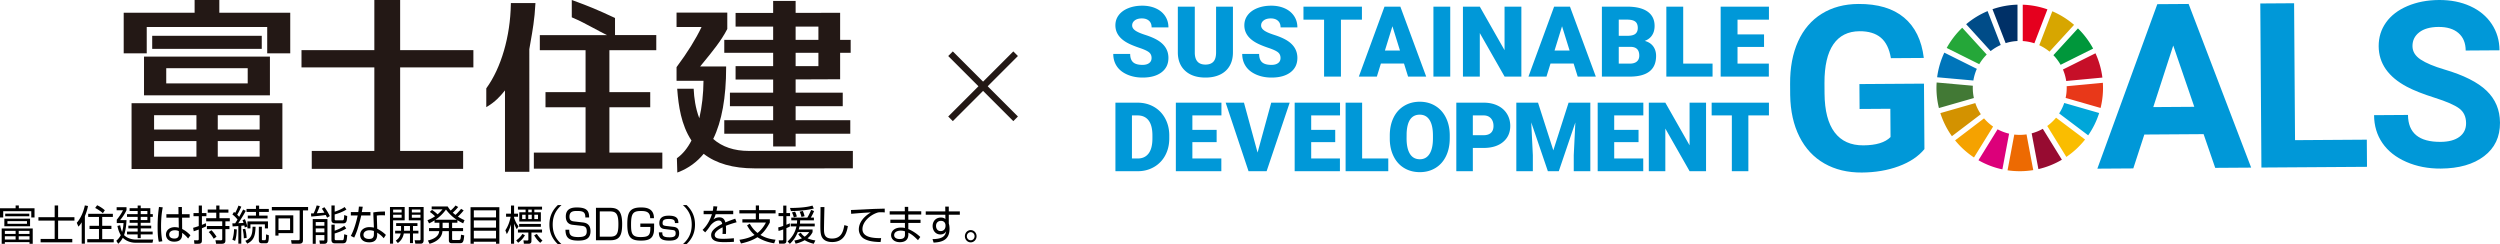 <svg version="1.1" id="レイヤー_1" xmlns="http://www.w3.org/2000/svg" x="0" y="0" width="768" height="75" style="enable-background:new 0 0 768 75" xml:space="preserve"><style>.st0{fill:#231815}.st1{fill:#0098d8}</style><path class="st0" d="m164.467 1.28.02-.341-7.544-.002-.011.319c-.16 9.914-2.965 19.566-7.494 25.812l-.053.09v5.758l.487-.297c2.14-1.294 3.693-2.884 5.259-4.844V52.77h7.494l-.018-37.661c.116-.719.265-1.561.43-2.494.522-2.917 1.22-6.915 1.43-11.335M187.207 32.945h12.544v-4.65h-12.544V15.428h14.402v-4.654l-12.676-.002V5.529l-.184-.09c-5.057-2.368-7.781-3.507-12.662-5.284L175.65 0v5.325l.2.083c2.243.944 4.162 1.974 6.191 3.061 1.388.748 2.803 1.511 4.445 2.326l-20.652-.007v4.639h14.053v12.868h-12.31v4.65h12.31v13.926h-15.888v4.954h39.47v-4.954h-16.261V32.945zM46.755 10.996h33.656v4.009H46.755z"/><path class="st0" d="M67.378 0h-7.592v3.903H38v12.478h7.077V8.288h37.009v8.093h7.077V3.903H67.378zM122.923 0h-7.926v15.393H92.62v5.314h22.377V46.36H95.773v5.509h46.499V46.36h-19.349V20.707h22.5v-5.314h-22.5zM237.511 12.255h-15.013v3.961h15.013v4.09h-11.54v4.121l11.54-.002v4.051h-13.277v4.154h13.277v4.291h-15.013v4.158h15.013v3.922h6.906v-3.922h16.792v-4.158h-16.792V32.63h14.474v-4.154h-14.474v-4.075l13.671-.055v-8.13h3.239v-3.961h-3.239V3.928l-13.671.035V.295h-6.906v3.686l-11.54-.018v4.206h11.54v4.086zm6.905-4.086h6.998v4.086h-6.998V8.169zm0 8.048h6.998v4.09h-6.998v-4.09zM44.239 29.279H82.92V17.382H44.239v11.897zm31.856-3.66H51.068v-4.676h25.027v4.676zM40.415 51.916h46.334V31.705H40.415v20.211zm39.347-3.78H66.898v-4.79h12.864v4.79zm0-8.333H66.898v-4.407h12.864v4.407zm-19.417 8.333H47.334v-4.79h13.011v4.79zm0-8.333H47.334v-4.407h13.011v4.407z"/><path class="st0" d="M230.05 46.367c-4.502 0-8.191-1.24-10.954-3.679 2.643-5.384 3.974-12.769 3.974-21.949v-.324h-7.985c.373-.459.757-.927 1.145-1.403 2.502-3.047 5.342-6.51 7.16-10.043l.033-.072V3.878h-15.588v4.414h7.684c-1.748 3.686-4.314 7.809-7.625 12.255l-.059.081v4.2h8.279c-.026 4.009-.478 8.038-1.287 11.503-1.213-3.155-1.605-6.458-1.713-8.764l-.013-.304h-5.066l.029.348c.357 4.733 1.171 10.756 4.358 15.552-1.202 2.33-2.667 4.13-4.344 5.341l-.138.103.129 4.393.428-.162c3.009-1.176 5.59-3.054 7.678-5.59 3.783 2.969 9.04 4.473 15.616 4.473H262v-5.354h-31.95z"/><g><path class="st1" d="M591.184 45.806c-1.854 2.252-4.484 4.006-7.891 5.264-3.408 1.258-7.188 1.901-11.342 1.93-4.362.03-8.193-.896-11.496-2.778-3.302-1.881-5.859-4.628-7.672-8.239-1.813-3.611-2.76-7.862-2.839-12.755l-.023-3.427c-.034-5.031.784-9.392 2.455-13.085 1.671-3.692 4.098-6.524 7.281-8.497 3.183-1.972 6.92-2.972 11.213-3.002 5.977-.041 10.66 1.353 14.049 4.18 3.388 2.828 5.413 6.962 6.073 12.404l-10.108.069c-.482-2.882-1.517-4.986-3.107-6.314-1.59-1.327-3.77-1.982-6.539-1.963-3.531.024-6.211 1.37-8.039 4.036-1.828 2.667-2.736 6.62-2.723 11.858l.022 3.219c.036 5.285 1.067 9.27 3.094 11.957 2.025 2.686 4.978 4.016 8.855 3.99 3.899-.027 6.676-.876 8.326-2.549l-.06-8.689-9.45.064-.053-7.65 19.835-.135.139 20.112zM676.946 41.205l-18.209.124-3.39 10.409-11.043.075 18.418-50.53 9.624-.066 19.209 50.274-11.042.075-3.567-10.361zm-15.462-8.307 12.601-.086-6.464-18.823-6.137 18.909zM705.033 43.056l22.051-.15.057 8.343-32.436.221-.344-50.402 10.385-.071.287 42.059zM757.58 37.817c-.013-1.961-.716-3.462-2.108-4.503-1.392-1.04-3.892-2.131-7.5-3.272-3.608-1.14-6.467-2.269-8.574-3.386-5.744-3.053-8.634-7.199-8.67-12.438-.018-2.723.732-5.157 2.252-7.302 1.52-2.145 3.713-3.828 6.578-5.048 2.865-1.219 6.086-1.841 9.664-1.866 3.6-.025 6.812.606 9.636 1.89 2.825 1.285 5.024 3.111 6.598 5.477 1.574 2.367 2.371 5.061 2.392 8.084l-10.385.071c-.016-2.307-.755-4.097-2.218-5.368s-3.509-1.897-6.14-1.879c-2.539.017-4.508.567-5.909 1.65-1.401 1.083-2.095 2.501-2.083 4.255.011 1.639.845 3.006 2.503 4.103 1.657 1.097 4.093 2.118 7.307 3.066 5.92 1.737 10.239 3.911 12.958 6.524 2.718 2.612 4.091 5.88 4.117 9.804.03 4.362-1.597 7.795-4.88 10.297-3.284 2.504-7.717 3.774-13.302 3.812-3.877.026-7.413-.659-10.607-2.057-3.194-1.398-5.636-3.325-7.326-5.783-1.691-2.458-2.546-5.314-2.569-8.568l10.42-.071c.038 5.562 3.38 8.32 10.027 8.275 2.469-.017 4.393-.532 5.771-1.545 1.379-1.016 2.061-2.423 2.048-4.222z"/><path id="XMLID_16_" d="m643.73 16.368-9.994 4.982a14.328 14.328 0 0 1 1 3.531l11.118-1.05a25.358 25.358 0 0 0-2.124-7.463" style="fill:#c60f28"/><path id="XMLID_12_" d="M634.891 27.009c0 1.053-.113 2.079-.331 3.068l10.739 3.086a25.49 25.49 0 0 0 .701-7.725l-11.119 1.05c.007.174.01.347.01.521" style="fill:#e83819"/><path id="XMLID_8_" d="M634.133 31.632a14.44 14.44 0 0 1-1.561 3.214l8.917 6.726a25.488 25.488 0 0 0 3.375-6.856l-10.731-3.084z" style="fill:#00a6d9"/><path id="XMLID_18_" d="M608.027 19.714a14.521 14.521 0 0 1 2.293-2.95l-7.52-8.246a25.74 25.74 0 0 0-4.774 6.214l10.001 4.982z" style="fill:#25a739"/><path id="XMLID_17_" d="M626.461 13.889a14.308 14.308 0 0 1 3.153 1.976l7.541-8.233a25.67 25.67 0 0 0-6.683-4.17l-4.011 10.427z" style="fill:#d7a600"/><path id="XMLID_15_" d="m633.018 19.906 9.993-4.982a25.696 25.696 0 0 0-4.67-6.201l-7.541 8.231c.86.884 1.607 1.875 2.218 2.952" style="fill:#00973b"/><path id="XMLID_14_" d="M606.04 27.009c0-.225.007-.45.017-.673l-11.121-.996a25.622 25.622 0 0 0 .701 7.854l10.74-3.081a14.57 14.57 0 0 1-.337-3.104" style="fill:#427935"/><path id="XMLID_13_" d="M631.619 36.149c-.79.962-1.703 1.82-2.712 2.551l5.872 9.507a25.804 25.804 0 0 0 5.75-5.34l-8.91-6.718z" style="fill:#fabd00"/><path id="XMLID_11_" d="m609.493 36.361-8.888 6.755a25.783 25.783 0 0 0 5.804 5.258l5.87-9.496a14.584 14.584 0 0 1-2.786-2.517" style="fill:#f5a200"/><path id="XMLID_10_" d="M606.221 24.731a14.263 14.263 0 0 1 1.065-3.582l-9.991-4.977a25.392 25.392 0 0 0-2.205 7.561l11.131.998z" style="fill:#0075ba"/><path id="XMLID_9_" d="m633.412 49.066-5.863-9.494a14.332 14.332 0 0 1-3.422 1.39l2.07 10.983a25.418 25.418 0 0 0 7.215-2.879" style="fill:#970b31"/><path id="XMLID_7_" d="M622.547 41.283c-.679.098-1.373.152-2.081.152a14.53 14.53 0 0 1-1.679-.099l-2.068 10.983a25.74 25.74 0 0 0 7.895-.062l-2.067-10.974z" style="fill:#ed6a02"/><path id="XMLID_6_" d="M621.388 12.612c1.239.08 2.436.315 3.57.689l4.011-10.424a25.396 25.396 0 0 0-7.581-1.435v11.17z" style="fill:#e5001e"/><path id="XMLID_5_" d="M617.197 41.061a14.33 14.33 0 0 1-3.541-1.339l-5.874 9.501a25.476 25.476 0 0 0 7.349 2.809l2.066-10.971z" style="fill:#dc007a"/><path id="XMLID_4_" d="M616.131 13.249a14.292 14.292 0 0 1 3.644-.648V1.433c-2.685.071-5.264.56-7.683 1.399l4.039 10.417z" style="fill:#003067"/><path id="XMLID_3_" d="M608.515 35.078a14.35 14.35 0 0 1-1.701-3.411l-10.733 3.08a25.48 25.48 0 0 0 3.545 7.087l8.889-6.756z" style="fill:#d39200"/><path id="XMLID_2_" d="M611.528 15.694a14.455 14.455 0 0 1 3.094-1.872L610.586 3.41a25.587 25.587 0 0 0-6.583 4.031l7.525 8.253z" style="fill:#004c88"/><path class="st1" d="M353.763 17.819c0-.758-.268-1.348-.804-1.771-.537-.423-1.479-.861-2.827-1.314-1.348-.452-2.45-.89-3.306-1.314-2.785-1.367-4.177-3.247-4.177-5.638 0-1.19.347-2.241 1.041-3.151.693-.91 1.675-1.618 2.944-2.125 1.269-.507 2.696-.76 4.28-.76 1.545 0 2.93.276 4.155.827 1.226.551 2.177 1.336 2.856 2.354.679 1.019 1.018 2.183 1.018 3.491h-5.166c0-.876-.268-1.554-.805-2.037-.536-.482-1.262-.723-2.177-.723-.925 0-1.655.204-2.192.613-.536.408-.804.927-.804 1.557 0 .551.295 1.05.886 1.498.59.448 1.628.91 3.114 1.387 1.485.478 2.706.992 3.66 1.543 2.322 1.338 3.483 3.183 3.483 5.535 0 1.88-.708 3.356-2.125 4.428-1.417 1.073-3.36 1.609-5.83 1.609-1.742 0-3.319-.312-4.73-.937-1.412-.625-2.475-1.481-3.188-2.568-.714-1.087-1.07-2.34-1.07-3.757h5.195c0 1.151.298 2 .893 2.546.595.546 1.562.819 2.9.819.856 0 1.533-.185 2.03-.553.498-.371.746-.89.746-1.559zM378.758 2.041v14.066c0 1.594-.339 2.974-1.018 4.14-.679 1.166-1.653 2.054-2.922 2.664-1.269.61-2.77.915-4.502.915-2.618 0-4.679-.679-6.184-2.037-1.505-1.358-2.273-3.218-2.302-5.579V2.041h5.21v14.272c.059 2.352 1.151 3.527 3.277 3.527 1.072 0 1.884-.295 2.435-.886.551-.59.827-1.55.827-2.878V2.041h5.179zM393.377 17.819c0-.758-.268-1.348-.804-1.771-.537-.423-1.479-.861-2.827-1.314-1.348-.452-2.45-.89-3.306-1.314-2.785-1.367-4.177-3.247-4.177-5.638 0-1.19.347-2.241 1.041-3.151.693-.91 1.675-1.618 2.944-2.125 1.269-.507 2.696-.76 4.28-.76 1.544 0 2.93.276 4.155.827 1.226.551 2.177 1.336 2.856 2.354.679 1.019 1.018 2.183 1.018 3.491h-5.166c0-.876-.268-1.554-.805-2.037-.536-.482-1.262-.723-2.177-.723-.925 0-1.655.204-2.192.613-.536.408-.804.927-.804 1.557 0 .551.295 1.05.886 1.498.59.448 1.628.91 3.114 1.387 1.485.478 2.706.992 3.66 1.543 2.322 1.338 3.483 3.183 3.483 5.535 0 1.88-.708 3.356-2.125 4.428-1.417 1.073-3.36 1.609-5.83 1.609-1.742 0-3.319-.312-4.73-.937-1.412-.625-2.475-1.481-3.188-2.568-.714-1.087-1.07-2.34-1.07-3.757h5.195c0 1.151.298 2 .893 2.546.595.546 1.562.819 2.9.819.856 0 1.533-.185 2.03-.553.497-.371.746-.89.746-1.559zM418.387 6.041h-6.45v17.49h-5.181V6.041h-6.332v-4h17.962v4zM431.308 19.516h-7.099l-1.24 4.015h-5.535l7.882-21.49h4.871l7.941 21.49h-5.564l-1.256-4.015zm-5.859-4h4.62l-2.317-7.454-2.303 7.454zM445.513 23.531h-5.166V2.041h5.166v21.49zM467.364 23.531h-5.151l-7.616-13.372v13.372h-5.181V2.041h5.181l7.601 13.372V2.041h5.166v21.49zM483.415 19.516h-7.099l-1.24 4.015h-5.535l7.882-21.49h4.871l7.941 21.49h-5.564l-1.256-4.015zm-5.859-4h4.62l-2.317-7.454-2.303 7.454zM492.101 23.531V2.041h7.719c2.765 0 4.868.507 6.31 1.52 1.441 1.014 2.162 2.485 2.162 4.413 0 1.112-.256 2.062-.768 2.849-.512.787-1.265 1.368-2.258 1.742 1.122.295 1.983.847 2.583 1.653.6.807.9 1.791.9 2.952 0 2.106-.667 3.687-2 4.745-1.334 1.057-3.309 1.596-5.926 1.616h-8.722zM497.281 11h2.701c1.131-.01 1.938-.217 2.421-.622.482-.404.723-1.002.723-1.791 0-.908-.261-1.562-.782-1.962-.522-.399-1.363-.599-2.524-.599h-2.539V11zm0 3.394v5.151h3.395c.935 0 1.653-.214 2.155-.642.502-.428.753-1.031.753-1.808 0-1.791-.891-2.691-2.671-2.701h-3.632zM517.081 19.545h9.017v3.985H511.9V2.041h5.181v17.504zM541.914 14.409h-8.147v5.136h9.623v3.985h-14.804V2.041h14.833v4h-9.652v4.531h8.147v3.837zM342.658 52.595V31.54h6.782c1.861 0 3.533.422 5.018 1.265 1.484.844 2.644 2.034 3.478 3.572.834 1.538 1.255 3.261 1.265 5.17v.969c0 1.928-.407 3.656-1.222 5.185a8.929 8.929 0 0 1-3.442 3.586c-1.48.863-3.131 1.299-4.953 1.309h-6.926zm5.076-17.137V48.69h1.764c1.455 0 2.574-.518 3.355-1.555.781-1.036 1.171-2.576 1.171-4.62v-.911c0-2.034-.39-3.567-1.171-4.599s-1.919-1.548-3.413-1.548h-1.706zM373.75 43.658h-7.453v5.032h8.899v3.905h-13.975V31.54h14.004v3.919h-8.928v4.44h7.453v3.759zM386.327 46.868l4.194-15.329h5.669l-7.086 21.056h-5.553l-7.028-21.056h5.625l4.179 15.329zM410.179 43.658h-7.381v5.032h8.827v3.905h-13.903V31.54h13.932v3.919h-8.856v4.44h7.381v3.759zM418.446 48.69h8.033v3.905H413.37V31.54h5.076v17.15zM445.363 42.501c0 2.054-.381 3.871-1.143 5.452-.761 1.581-1.844 2.798-3.246 3.651-1.403.853-3 1.28-4.794 1.28-1.793 0-3.384-.412-4.772-1.236-1.388-.824-2.471-2.003-3.246-3.536-.776-1.533-1.184-3.292-1.222-5.278v-1.186c0-2.063.378-3.883 1.135-5.459.757-1.576 1.841-2.793 3.254-3.651 1.412-.858 3.02-1.287 4.823-1.287 1.783 0 3.374.424 4.772 1.272s2.485 2.056 3.261 3.623c.776 1.567 1.168 3.362 1.178 5.387v.968zm-5.162-.882c0-2.092-.35-3.68-1.049-4.765-.699-1.085-1.699-1.627-3-1.627-2.545 0-3.89 1.909-4.035 5.727l-.015 1.547c0 2.063.342 3.649 1.027 4.758.684 1.109 1.701 1.663 3.051 1.663 1.282 0 2.271-.545 2.965-1.634.694-1.09 1.046-2.656 1.056-4.7v-.969zM452.455 45.451v7.144h-5.076V31.54h8.402c1.61 0 3.034.296 4.273.889 1.239.593 2.198 1.437 2.878 2.531.68 1.094 1.019 2.336 1.019 3.724 0 2.053-.735 3.695-2.205 4.924-1.47 1.229-3.488 1.844-6.052 1.844h-3.239zm0-3.919h3.326c.984 0 1.733-.246 2.249-.738.515-.491.773-1.185.773-2.082 0-.983-.265-1.769-.796-2.357-.53-.588-1.253-.887-2.169-.897h-3.384v6.074zM472.481 31.54l4.7 14.649 4.685-14.649h6.681v21.056h-5.091v-4.917l.492-10.065-5.091 14.982h-3.355L470.397 37.6l.492 10.08v4.917h-5.076V31.54h6.668zM503.359 43.658h-7.475v5.032h8.921v3.905h-13.997V31.54h14.026v3.919h-8.95v4.44h7.475v3.759zM524.098 52.595h-5.047l-7.461-13.102v13.102h-5.076V31.54h5.076l7.447 13.102V31.54h5.061v21.055zM543.418 35.458h-6.32v17.137h-5.076V35.458h-6.203V31.54h17.599v3.918z"/></g><g><path d="M5.784 63.126v.861h4.823v2.823h-.999v-1.924H.986v1.924H0v-2.823h4.798v-.861h.986zm4.27 11.761h-.986v-.506H1.49v.506H.517V70.19h9.537v4.697zm-.818-5.38H1.335v-2.329h7.901v2.329zm-4.438 1.417H1.49v.936h3.308v-.936zm0 1.658H1.49v1.013h3.308v-1.013zm4.209-6.152H1.599v-.785h7.408v.785zm-.722 1.494h-6v.836h6.001v-.836zm.783 3h-3.32v.936h3.32v-.936zm0 1.658h-3.32v1.013h3.32v-1.013zM17.853 63.126v3.595h5.015v1.051h-5.015v5.62h4.354v1.051h-9.73v-1.051h4.317v-5.62h-4.991v-1.051h4.991v-3.595h1.059zM26.074 74.861H25.1v-6.569c-.433.722-.71 1.013-1.011 1.329l-.505-1.19c1.083-1.165 2.069-3.266 2.477-5.329l.974.177c-.096.481-.276 1.468-.962 3.127v8.455zm8.599-8.215h-3.272v2.722h2.826v.975h-2.826v3.114h3.536v.987h-8.13v-.987h3.596v-3.114h-2.899v-.975h2.899v-2.722h-3.308v-.975h7.577v.975zm-3.067-1.153a12.059 12.059 0 0 0-2.369-1.607l.601-.835a9.302 9.302 0 0 1 2.369 1.544l-.601.898zM47.066 73.595l-.216.975h-5.147c-2.309 0-3.596-1.139-3.969-1.519-.626 1.139-1.191 1.633-1.419 1.836l-.59-.911c.36-.329.902-.823 1.383-1.735-.674-1.101-.902-2.19-1.034-2.836l.842-.203c.108.608.253 1.228.59 2.051.167-.557.349-1.342.445-2.722H35.87v-1.038c.53-.633 1.432-1.861 1.912-2.899h-1.949v-.949h3.031v.912c-.601 1.291-1.191 2.089-1.96 3.063h1.96c-.084 2.126-.433 3.722-.757 4.595.119.139 1.298 1.38 3.74 1.38h5.219zm-3.837-9.633h2.947v1.823h.77v.835h-.77v1.823h-2.947v.886h3.224v.835h-3.224v.987h3.668v.861h-3.668v1.152h-.938v-1.152H39.02v-.861h3.271v-.987h-2.862v-.835h2.862v-.886h-2.476v-.848h2.476v-.975H39.02v-.835h3.271v-.962h-2.476v-.861h2.476v-.823h.938v.823zm2.045.861h-2.045v.962h2.045v-.962zm0 1.797h-2.045v.975h2.045v-.975zM49.995 63.696c-.168.873-.517 2.785-.517 5.836 0 2.456.253 3.823.397 4.583l-1.07.164c-.12-.456-.385-1.519-.385-4.595 0-3.178.289-5.165.421-6.114l1.154.126zm4.846 2.101-.023-2.215h1.059l.023 2.215h2.357v1.063h-2.321l.024 3.481c1.13.595 1.672 1.063 2.549 1.924l-.722 1.013c-.697-.899-1.346-1.393-1.827-1.747v.354c0 .646 0 2.355-2.442 2.355-2.02 0-2.537-1.368-2.537-2.178 0-1.278 1.082-2.278 2.694-2.278.421 0 .829.051 1.25.177l-.048-3.102h-3.764v-1.063h3.728zM54.938 71a2.678 2.678 0 0 0-1.215-.266c-1.13 0-1.744.57-1.744 1.317 0 .417.205 1.228 1.612 1.228 1.347 0 1.347-.975 1.347-1.38V71zM63.327 69.532c-.397.203-.578.278-1.298.582v3.709c0 .443-.024 1.064-1.059 1.064h-1.25l-.12-1.076 1.082.012c.205 0 .373-.088.373-.342v-2.975c-.974.367-1.239.443-1.539.544l-.193-1.063c.409-.114.806-.215 1.732-.544v-3.025h-1.612v-.962h1.612v-2.317h.974v2.317h1.383v.962h-1.383v2.658a19.21 19.21 0 0 0 1.202-.519l.096.975zm4.089-6.393v1.228h2.754v.962h-2.754v1.696h3.175V68h-1.347v1.418h1.239v.962h-1.239v3.519c0 .494-.156.987-1.082.987h-1.768l-.216-1.076 1.659.012c.409 0 .434-.202.434-.405V70.38h-4.715v-.962h4.715V68H63.34v-.975h3.091v-1.696h-2.622v-.962h2.622v-1.228h.985zm-1.768 10.203c-.18-.316-.673-1.215-1.539-2.051l.842-.569c.577.557 1.166 1.354 1.564 2l-.867.62zM75.504 64.772c-.697 1.317-1.491 2.57-2.309 3.798.253-.012 1.395-.076 1.624-.089a4.578 4.578 0 0 0-.324-.823l.722-.329c.456.975.697 1.975.77 2.253l-.794.304c-.048-.266-.072-.355-.132-.633-.289.038-.626.076-.938.101v5.506h-.902v-5.418c-.71.063-1.215.089-1.768.114l-.072-.949h.866l.722-1.165c-.542-.671-.974-1.114-1.576-1.545l.494-.797c.119.102.18.152.36.291.505-.899.77-1.582 1.011-2.228l.877.329c-.469 1.063-.998 2.038-1.275 2.468.265.266.385.38.614.658a57.12 57.12 0 0 0 1.214-2.253l.816.407zm-4.125 8.861c.385-1.063.505-2.367.529-3.241l.83.089c-.048 1.557-.216 2.595-.517 3.519l-.842-.367zm3.524-.417c-.023-1.076-.132-1.772-.324-2.81l.745-.114c.264.911.397 1.823.446 2.785l-.867.139zm3.608-3.57c-.084 3.013-.637 4.215-2.562 5.203l-.589-.873c1.852-.734 2.189-1.988 2.225-4.33h.926zm1.094-6.494v1.026h2.971v.937h-2.971v1.114h2.598v.886h-6.085v-.886h2.513v-1.114h-2.898v-.937h2.898v-1.026h.974zm2.718 7.013h-.95v-1.253h-4.438v1.253h-.926v-2.152h6.314v2.152zm-1.876-.519v3.81c0 .241 0 .329.289.329h.601c.264 0 .301-.177.337-.329.048-.266.06-1.101.06-1.455l.842.265c.023 2.064-.229 2.469-.878 2.469h-1.323c-.866 0-.866-.709-.866-.988v-4.101h.938zM93.069 73.76c0 .746-.301 1.114-1.167 1.114h-2.309l-.18-1.089 2.273.012c.253 0 .373-.088.373-.443v-8.722h-8.551v-1.038h11.137v1.038h-1.576v9.128zm-2.971-2.139h-4.546v.747h-.962V66.14h5.508v5.481zm-.986-4.533h-3.56v3.595h3.56v-3.595zM98.235 63.291a22.681 22.681 0 0 1-.914 2.215 43.462 43.462 0 0 0 2.333-.177c-.372-.658-.553-.911-.77-1.215l.758-.468c.878 1.089 1.528 2.418 1.683 2.735l-.854.506a9.102 9.102 0 0 0-.408-.848c-.89.152-3.175.392-4.45.481l-.084-.949c.12 0 .697-.013.818-.013.385-.835.722-1.646.926-2.443l.962.176zm2.357 4.013v6.608c0 .836-.601.975-.902.975h-1.419l-.157-1.026 1.263.026c.216 0 .276-.102.276-.266v-1.405h-2.658v2.671h-.925v-7.583h4.522zm-.938.911h-2.658v1.139h2.658v-1.139zm0 1.95h-2.658v1.215h2.658v-1.215zm3.163-5.127c.806-.253 2.189-.81 3.055-1.443l.553.772c-1.095.696-2.502 1.228-3.608 1.506v1.431c0 .266.109.38.373.38h1.949c.36 0 .565-.013.601-1.62l.925.304c-.071 1.658-.276 2.241-1.214 2.241h-2.573c-.205 0-1.059 0-1.059-1.013v-4.481h.998v1.923zm0 3.975v1.848c1.287-.43 2.069-.861 2.958-1.468l.59.797c-1.359.899-3.319 1.468-3.548 1.532v1.608c0 .342.084.456.433.456h1.889c.385 0 .493-.051.601-1.823l.925.266c-.156 1.987-.253 2.519-1.394 2.519h-2.393c-.264 0-1.059 0-1.059-1.076v-4.658h.998zM111.446 63.506c-.023.076-.264 1.443-.301 1.633h2.658v1.05h-2.838c-.228 1.165-.95 3.671-1.179 4.38-.372 1.114-.745 1.899-.973 2.418l-1.047-.519c1.263-2.266 2.008-5.76 2.117-6.279h-2.105v-1.05h2.286c.084-.57.132-1.051.192-1.684l1.19.051zm6.819 2.658c-.373-.025-.566-.038-.974-.038-.902 0-1.298.063-1.539.101l.132 4.038c1.227.671 1.864 1.139 2.658 1.899l-.661 1.025c-.733-.848-1.07-1.076-2.008-1.721v.367c0 .861 0 2.608-2.441 2.608-2.406 0-2.803-1.57-2.803-2.291 0-1.519 1.347-2.379 2.814-2.379.565 0 1.107.088 1.419.139l-.192-4.646c.493-.089 1.406-.278 3.596-.278v1.176zm-3.404 4.798a4.28 4.28 0 0 0-1.346-.228c-1.143 0-1.853.57-1.853 1.405 0 1.266 1.503 1.266 1.721 1.266 1.106 0 1.479-.494 1.479-1.519v-.924zM124.32 63.582v4.101h-3.56v7.177h-.962V63.582h4.522zm-.938.798h-2.611v.899h2.611v-.899zm0 1.595h-2.611v.911h2.611v-.911zm5.159 4.899v.848h-1.672v2.962h-.926v-2.962h-1.9c-.301 1.709-1.275 2.532-1.828 2.937l-.637-.747c.674-.443 1.263-1.012 1.516-2.19h-1.708v-.848h1.804c.012-.114.012-.177.012-.279v-1.177h-1.503v-.861h6.542v.861h-1.371v1.456h1.671zm-2.598 0v-1.456h-1.816v1.19c0 .114 0 .177-.012.266h1.828zm4.198-7.292v10.203c0 .215 0 1.076-.89 1.076h-1.66l-.205-1.063 1.432.013c.168 0 .372 0 .372-.291v-5.836h-3.607v-4.101h4.558zm-.974.798h-2.646v.899h2.646v-.899zm0 1.595h-2.646v.911h2.646v-.911zM142.438 64.633c-.614.81-1.491 1.658-1.768 1.912.89.569 1.6.899 2.033 1.089l-.421.975c-.986-.481-1.455-.773-1.768-.975v.797h-1.624v1.633h3.368V71h-3.368v2.392c0 .266.048.329.349.329h1.683c.517 0 .614-.089.698-1.62l.986.203c-.157 1.962-.373 2.405-1.311 2.405h-2.466c-.312 0-.938 0-.938-.861V71h-1.972c-.12 1.975-1.731 3.278-3.969 3.899l-.493-1.012c1.708-.406 3.355-1.216 3.464-2.887h-3.127v-.936h3.186v-1.633h-1.491v-.734c-.745.494-1.298.747-1.683.924l-.481-.962c1.059-.43 1.708-.798 2.321-1.215a11.27 11.27 0 0 0-1.599-1.342l.661-.621c.878.57 1.455 1.101 1.708 1.367.626-.506 1.118-1.063 1.516-1.532h-3.32v-.899h4.919c.241.393.481.785.926 1.266.697-.645.986-.924 1.491-1.557l.805.468a16.67 16.67 0 0 1-1.659 1.747c.42.367.661.557.829.683.312-.291 1.118-1.088 1.72-1.873l.795.482zm-2.14 2.861c-1.744-1.101-2.923-2.633-3.295-3.114a12.647 12.647 0 0 1-3.224 3.114h6.519zm-2.406.937h-1.924v1.633h1.924v-1.633zM153.401 63.645v11.229h-1.022v-.621h-6.831v.621h-.998V63.645h8.851zm-7.841 3.14h6.818V64.62h-6.818v2.165zm0 3.152h6.818v-2.228h-6.818v2.228zm0 .949v2.367h6.818v-2.367h-6.818zM158.759 70.405c-.276-.456-.504-.886-.829-1.785v6.254h-.95v-5.95c-.494 1.658-.95 2.443-1.287 3l-.446-1.177c.818-1.241 1.336-2.671 1.624-4.165h-1.407v-.949h1.516v-2.494h.95v2.494h1.202v.949h-1.202v.316c.553 1.633 1.107 2.304 1.359 2.608l-.53.899zm-.18 3.444c.854-.595 1.564-1.38 1.888-1.988l.794.393c-.553 1.038-1.407 1.835-2.081 2.317l-.601-.722zm7.938-10.355v.886h-2.37v.823h2.008v2.848h-6.626v-2.848h1.937v-.823h-2.357v-.886h7.408zm0 7.025v.911h-3.259V74c0 .228 0 .874-.83.874h-1.491l-.132-1.026 1.191.025c.312.013.312-.215.312-.316V71.43h-3.198v-.911h7.407zm-.362-1.722v.874h-6.674v-.874h6.674zm-4.689-2.822h-1.059v1.329h1.059v-1.329zm1.888-1.595h-1.07v.823h1.07v-.823zm0 1.595h-1.07v1.329h1.07v-1.329zm1.575 5.886c.312.494.973 1.393 1.72 2.013l-.674.722c-1.022-.848-1.683-1.987-1.876-2.316l.83-.419zm.349-5.886h-1.131v1.329h1.131v-1.329zM172.497 63c-1.383 1.266-2.706 2.962-2.706 6s1.323 4.735 2.706 6h-1.13c-1.648-1.569-2.586-3.443-2.586-6s.938-4.431 2.586-6h1.13zM179.816 66.81c.012-1.607-.614-2-2.525-2-1.07 0-2.357.051-2.357 1.772 0 .975.469 1.329 1.335 1.43l2.621.304c.818.089 2.514.316 2.514 2.684 0 2.544-1.828 2.911-3.8 2.911-3.006 0-3.86-1.025-3.896-3.329h1.166c-.012 1.443.289 2.24 2.755 2.24 2.008 0 2.621-.494 2.621-1.772 0-1.152-.481-1.557-1.48-1.671l-2.838-.316c-1.852-.203-2.117-1.646-2.117-2.557 0-2.772 2.454-2.772 3.452-2.772 3.44 0 3.68 1.469 3.716 3.076h-1.167zM187.168 63.835c2.201 0 3.957.392 3.957 4.962 0 3.633-.818 5.013-3.68 5.013h-4.366v-9.975h4.089zm-2.922 1.102v7.772h3.115c2.093 0 2.61-.81 2.61-3.899 0-3.443-.915-3.874-2.791-3.874h-2.934zM199.729 67.025c.035-2.126-1.624-2.202-2.839-2.202-2.405 0-3.031.734-3.031 4.152 0 2.709.277 3.848 2.899 3.848 2.658 0 3.055-.62 3.031-3.114h-3.079v-1.038h4.233c0 2.165 0 2.684-.325 3.506-.577 1.506-2.128 1.734-3.716 1.734-3.09 0-4.197-.987-4.197-5 0-3.443.601-5.177 4.149-5.177 1.202 0 4.041 0 4.041 3.291h-1.166zM207.334 68.519c0-.684-.144-1.253-1.828-1.253-1.431 0-1.96.304-1.96 1.279 0 .569.229.76 1.035.861l2.344.279c.903.101 1.708.519 1.708 1.987 0 2.177-1.888 2.24-3.079 2.24-2.706 0-3.127-.987-3.15-2.544h1.059c.012.874.012 1.532 2.248 1.532 1.624 0 1.852-.532 1.852-1.228 0-.823-.349-.949-1.118-1.038l-2.296-.279c-.361-.038-1.6-.19-1.6-1.81 0-2.291 2.117-2.291 2.971-2.291 2.778 0 2.862 1.329 2.886 2.266h-1.072zM209.791 75c1.335-1.215 2.707-2.911 2.707-6s-1.372-4.785-2.707-6h1.131c1.635 1.569 2.585 3.443 2.585 6s-.95 4.431-2.585 6h-1.131zM220.366 63.43c-.061.342-.109.671-.241 1.316h5.123v1.051h-5.399c-.241.823-.457 1.202-.685 1.607.336-.24.877-.633 1.804-.633.625 0 1.539.165 1.863 1.557 1.155-.494 2.238-.873 3.031-1.152l.421 1.101c-.902.253-2.008.57-3.295 1.089.048.519.06 1.076.06 1.455 0 .481-.012.785-.035 1.038h-1.07c.035-.354.06-.569.06-1.114 0-.278-.012-.658-.024-.924-.613.316-2.417 1.241-2.417 2.342 0 1.19 1.455 1.19 2.73 1.19.529 0 1.672-.025 3.15-.177l.024 1.101c-.481.038-1.359.102-2.935.102-1.346 0-4.065 0-4.065-2.177 0-1.253 1.143-2.291 3.392-3.418-.109-.659-.409-1.038-1.059-1.038-.71 0-1.576.417-2.466 1.405-.806 1.177-.89 1.304-1.695 2.228l-.806-.76c1.72-1.646 2.513-3.671 2.874-4.823h-2.55v-1.051h2.814c.144-.722.157-1.05.18-1.393l1.216.078zM237.822 74.747c-1.118-.19-3.223-.633-5.135-1.886-1.058.683-2.489 1.38-5.063 1.937l-.469-1.139c2.621-.38 3.921-1.063 4.643-1.481-1.347-1.202-1.96-2.329-2.297-2.949l.829-.506c.373.658 1.059 1.798 2.382 2.848 1.443-1.139 2.213-2.519 2.585-3.215h-7.239v-1h4.126v-1.798h-5.052v-1h5.052v-1.443h.986v1.443h5.087v1h-5.087v1.798h3.319v1c-1.25 2.392-2.296 3.329-2.886 3.823 1.984 1.19 3.933 1.393 4.642 1.456l-.423 1.112zM242.651 69.57c-.312.177-.59.316-1.07.519v3.81c0 .342-.012.962-.926.962h-1.31l-.12-1.038h1.046c.205 0 .337 0 .337-.342v-3c-.745.278-1.082.367-1.443.456l-.096-1.076c.385-.088.83-.202 1.539-.456v-3.013h-1.443v-.936h1.443v-2.304h.974v2.304h1.118v.936h-1.118v2.658c.385-.164.649-.278 1.059-.456l.01.976zm-.697 4.607c1.419-1.329 2.309-2.747 2.717-4.633h-1.768v-.848h1.912c.048-.468.06-.734.06-1.013h-1.792v-.835h4.93c.553-.899.974-1.849 1.167-2.368l.902.355c-.325.874-.83 1.722-1.011 2.013h.963v.835h-4.233c0 .316-.013.519-.048 1.013h4.534v.848h-4.667a10.9 10.9 0 0 1-.252.95h4.257v.81c-.192.38-.565 1.127-1.551 1.899.998.43 1.84.569 2.405.658l-.493 1.026c-.385-.089-1.576-.367-2.778-1.101-1.119.633-2.129.912-2.791 1.076l-.397-.974c.553-.089 1.275-.203 2.345-.697-.733-.608-.986-1.025-1.143-1.266l.781-.443c.217.317.482.734 1.191 1.228a5.18 5.18 0 0 0 1.384-1.418h-3.488c-.529 1.266-1.118 2.329-2.441 3.62l-.695-.735zm.745-10.291c.697 0 4.654 0 6.879-.734l.421.899c-1.876.544-5.219.785-7.023.798l-.277-.963zm1.155 2.874a7.556 7.556 0 0 0-.565-1.494l.95-.253c.301.582.457 1.127.553 1.506l-.938.241zm2.357-.114a7.328 7.328 0 0 0-.565-1.608l.986-.228a7.86 7.86 0 0 1 .529 1.608l-.95.228zM253.265 63.608c0 .101-.132 5.57-.132 6.621 0 1.506.048 3.051 2.453 3.051 3.006 0 3.464-2.342 3.8-4.127l1.082.304c-.276 1.519-.89 4.899-4.81 4.899-1.119 0-2.514-.278-3.176-1.544-.456-.874-.469-2.19-.469-3.709 0-.874.072-4.709.048-5.494h1.204zM271.803 65.253c-.385-.025-.757-.051-1.239-.051-.661 0-.841.063-1.118.152-2.285.785-4.498 2.836-4.498 5.013 0 1.582 1.215 2.38 3.272 2.658 1.082.152 1.936.127 2.465.114l-.168 1.215c-2.537-.051-3.944-.379-5.099-1.038-.962-.557-1.587-1.709-1.587-2.836 0-2.304 1.78-4.101 3.692-5.228-2.369.114-3.512.215-6.049.43l-.061-1.177c.999 0 6.458-.317 7.673-.342.337-.012 2.453-.063 2.694-.076l.023 1.166zM277.967 64.899l-.025-1.342h1.059l.012 1.342h3.993v1.013h-3.982l.013 1.582h3.752v.987h-3.752v1.886a12.525 12.525 0 0 1 3.68 2.431l-.71.987c-1.107-1.101-1.744-1.671-2.958-2.317v.569c0 2.254-1.949 2.367-2.621 2.367-1.587 0-2.682-.911-2.682-2.165 0-.987.77-2.329 3.067-2.329.59 0 .925.076 1.178.139v-1.57h-4.473v-.987h4.461V65.91h-4.666v-1.013h4.654zm.036 6.165c-.277-.089-.662-.215-1.311-.215-1.107 0-2.008.481-2.008 1.393 0 .924.974 1.19 1.696 1.19 1.587 0 1.624-.886 1.624-1.468v-.9zM290.373 63.468h1.094v1.469h3.392v1.038h-3.392v2.658c.048.19.109.417.157.696.036.266.072.582.072.962 0 3.709-2.766 4.114-4.895 4.241l-.337-1.076c3.44-.025 3.957-1.202 4.198-2.418-.205.342-.626.987-1.792.987-1.48 0-2.37-1.241-2.37-2.595 0-1.443.974-2.595 2.538-2.595.841 0 1.142.266 1.383.468l-.012-1.329h-6.025v-1.038h6.013l-.024-1.468zm.084 5.634c-.024-.279-.205-1.253-1.395-1.253-.758 0-1.515.468-1.515 1.557 0 .696.372 1.583 1.407 1.583 1.455 0 1.503-1.431 1.503-1.469 0-.09.012-.292 0-.418zM300 72.57c0 1.038-.806 1.886-1.792 1.886-.998 0-1.792-.848-1.792-1.886 0-1.051.806-1.886 1.792-1.886.974 0 1.792.823 1.792 1.886zm-2.983 0c0 .683.53 1.241 1.191 1.241.649 0 1.179-.557 1.179-1.241 0-.709-.542-1.253-1.179-1.253-.649 0-1.191.557-1.191 1.253z"/></g><g><path transform="rotate(-45.001 302.001 26.504)" class="st0" d="M301 12.358h2v28.284h-2z"/><path transform="rotate(-45.001 302.001 26.504)" class="st0" d="M287.858 25.5h28.284v2h-28.284z"/></g></svg>